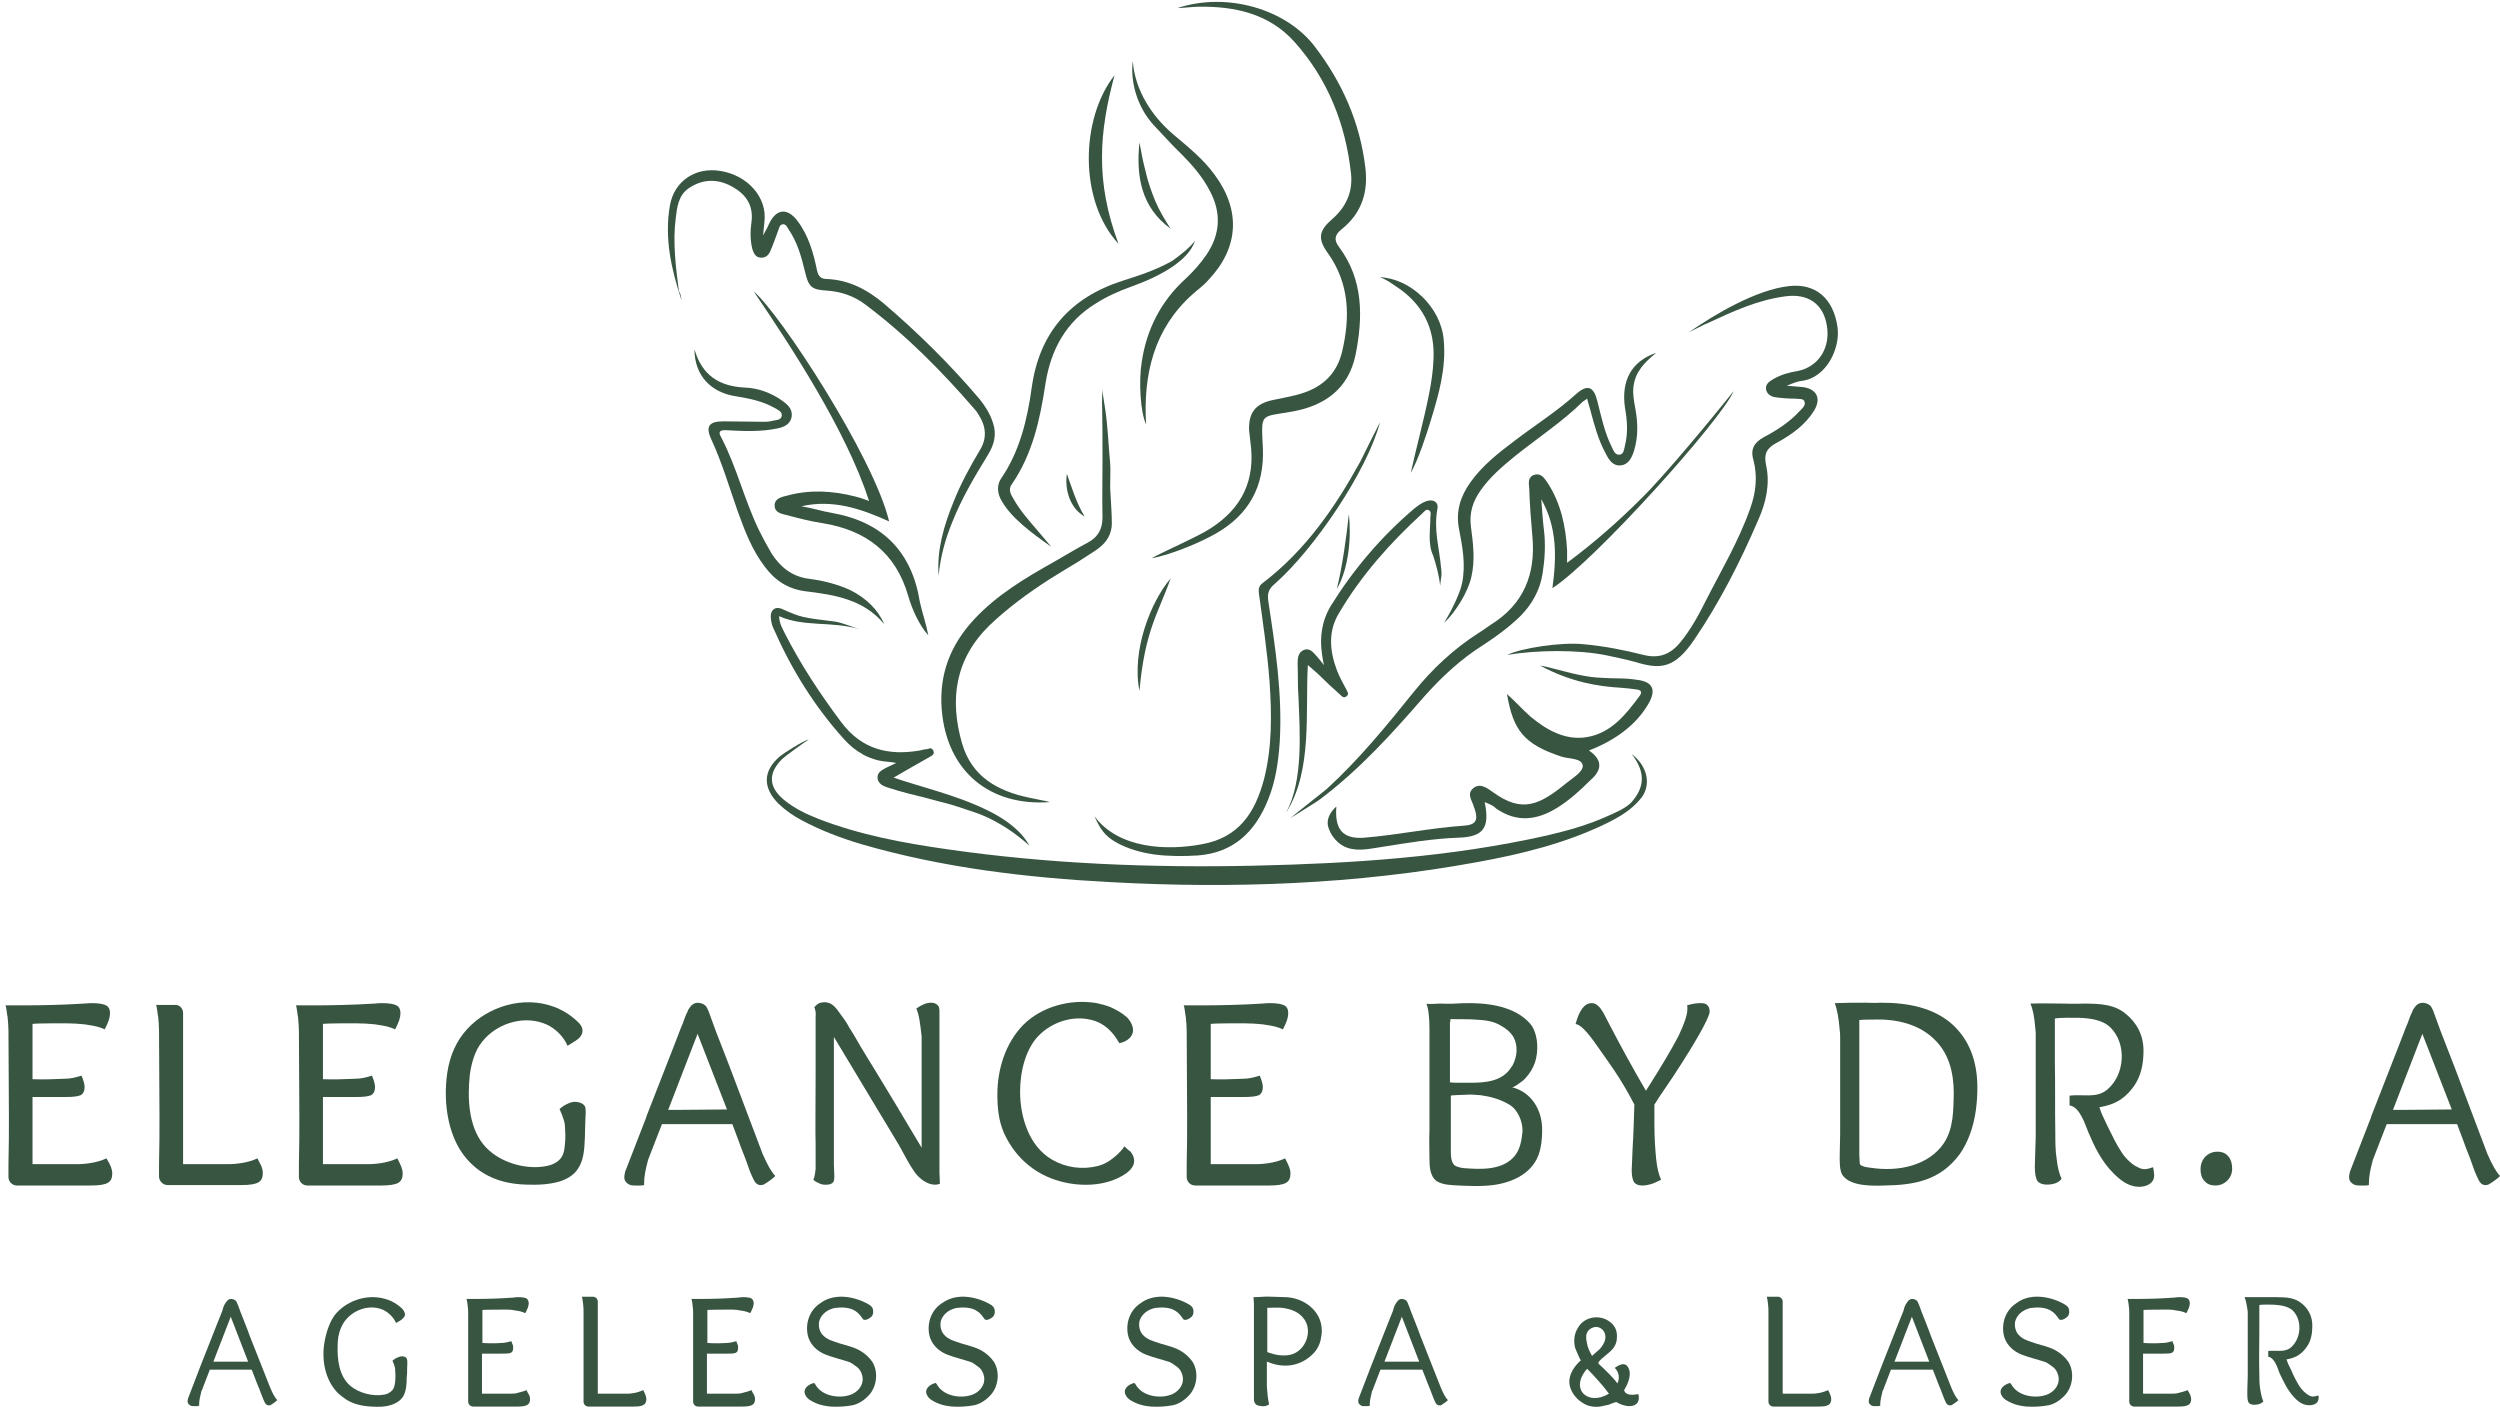 <svg width="409" height="231" viewBox="0 0 409 231" fill="none" xmlns="http://www.w3.org/2000/svg">
<path d="M266.945 123.362C269.787 125.545 270.005 128.602 268.548 130.494C267.018 132.459 264.904 133.696 262.645 134.787C256.013 137.989 248.871 139.736 241.657 141.045C221.834 144.684 201.794 145.412 181.753 144.32C167.979 143.592 154.351 141.991 141.015 138.135C137.59 137.116 134.311 135.879 131.177 134.205C129.792 133.477 128.553 132.604 127.387 131.513C124.764 128.893 124.764 126.128 127.606 123.726C128.116 123.29 131.396 121.179 132.343 120.961C131.541 121.47 128.408 123.726 127.97 124.163C125.638 126.491 125.711 128.747 128.262 130.858C129.938 132.24 131.906 133.186 133.946 133.987C140.724 136.606 147.793 137.916 154.934 138.935C171.55 141.337 188.312 141.991 205.146 141.628C221.251 141.264 237.284 140.245 253.098 136.679C256.523 135.879 259.876 134.933 263.082 133.477C264.394 132.895 265.779 132.313 266.799 131.367C268.912 129.038 269.422 126.564 266.945 123.362Z" fill="#385542"/>
<path d="M188.385 91.343C190.425 90.179 196.037 87.777 198.004 86.468C203.251 83.12 205.438 78.463 204.563 72.277C204.49 71.623 204.417 70.968 204.345 70.313C204.272 67.475 205.438 66.019 208.28 65.437C210.029 65.073 211.778 64.782 213.454 64.2C216.733 63.036 218.774 60.852 219.576 57.505C220.887 51.902 220.814 46.444 217.244 41.423C215.495 39.022 215.786 37.712 217.972 35.82C220.231 33.855 221.325 31.381 221.033 28.47C220.159 20.32 217.244 12.97 211.778 6.857C207.624 2.2 201.867 0.963 195.818 1.108C195.308 1.108 193.195 1.327 192.612 1.327C200.701 -1.366 210.466 1.472 215.13 7.658C219.576 13.479 222.491 20.029 223.365 27.378C223.875 31.381 222.782 34.874 219.503 37.493C218.337 38.439 218.191 39.24 219.065 40.404C223.074 45.789 223.001 51.902 221.762 58.087C220.596 63.618 216.733 66.383 211.414 67.329C206.166 68.275 206.312 67.402 206.604 73.223C206.895 79.627 204.272 84.212 198.952 87.268C196.693 88.578 191.883 90.688 188.385 91.343Z" fill="#385542"/>
<path d="M242.896 131.221C243.771 135.442 242.678 136.897 238.669 137.043C234.37 137.188 230.143 137.916 225.989 138.571C224.532 138.789 222.928 139.153 221.471 138.935C219.503 138.717 218.046 137.334 217.39 135.587C216.88 134.278 217.463 132.968 218.629 131.949C218.337 135.587 219.576 137.334 223.22 137.043C228.613 136.606 234.078 135.442 239.544 135.078C241.512 134.933 241.876 134.132 241.22 132.24C241.22 132.167 241.147 132.167 241.147 132.094C240.929 131.076 239.908 129.984 240.929 129.038C242.095 127.947 243.334 128.965 244.281 129.62C249.091 133.113 251.933 131.658 256.378 128.019C257.471 127.146 259.075 126.2 258.929 125.181C258.71 124.017 256.67 124.163 255.504 123.799C249.309 121.761 247.56 119.505 246.54 113.538C247.925 114.775 249.164 116.158 250.402 117.249C252.953 119.36 256.014 121.179 259.585 120.597C263.593 119.942 265.998 116.886 268.257 113.829C268.694 113.247 268.476 112.883 267.82 112.81C266.945 112.665 266.071 112.592 265.196 112.519C261.552 112.301 257.107 111.646 251.933 108.881C252.297 108.954 252.734 109.026 253.026 109.099C255.722 109.754 258.492 110.627 261.261 110.846C262.5 110.918 263.739 110.991 264.978 110.991C265.925 110.991 266.8 111.064 267.747 111.209C270.443 111.501 271.026 112.883 269.642 115.212C267.601 118.705 264.103 121.179 259.949 122.78C262.208 124.308 262.135 125.982 260.168 127.656C258.492 129.329 256.816 130.857 254.848 132.094C251.496 134.205 248.143 134.641 244.718 132.24C244.281 131.731 243.552 131.512 242.896 131.221Z" fill="#385542"/>
<path d="M111.501 49.137C109.825 44.043 108.659 38.949 109.606 33.564C110.335 29.562 113.833 27.306 117.841 27.961C122.359 28.689 125.566 32.327 125.056 36.329C124.983 37.057 124.91 37.785 124.837 38.513C125.493 37.348 125.566 37.203 125.784 36.693C126.95 34.146 128.772 33.928 130.448 36.111C132.27 38.513 133.072 41.35 133.655 44.189C133.874 45.207 134.311 45.644 135.258 45.644C138.902 45.789 141.89 47.39 144.586 49.646C150.198 54.449 155.445 59.616 160.255 65.292C161.202 66.456 162.004 67.766 162.441 69.149C163.097 71.041 162.66 72.714 161.639 74.388C159.453 77.954 157.34 81.52 155.809 85.376C154.643 88.214 153.842 91.125 153.55 94.181C153.259 89.888 154.425 85.959 156.028 82.029C157.194 79.118 158.651 76.426 160.255 73.733C161.494 71.768 161.348 69.876 160.182 67.984C159.963 67.693 159.817 67.329 159.526 67.038C154.06 60.707 148.23 54.813 141.526 49.792C139.704 48.409 137.517 47.681 135.185 47.536C132.708 47.39 132.27 46.881 131.687 44.407C131.104 42.005 130.448 39.604 128.991 37.494C128.772 37.13 128.554 36.62 128.044 36.693C127.533 36.766 127.461 37.348 127.315 37.712C126.878 38.876 126.513 39.968 126.003 41.132C125.712 41.787 125.201 42.224 124.4 42.151C123.598 42.078 123.307 41.423 123.088 40.768C122.724 39.313 122.724 37.785 122.942 36.329C123.307 33.564 121.995 31.745 119.736 30.508C117.331 29.198 114.926 29.271 112.667 30.799C110.991 31.963 110.772 33.855 110.553 35.675C110.043 39.677 110.553 43.606 111.063 47.609C111.355 48.045 111.428 48.555 111.501 49.137Z" fill="#385542"/>
<path d="M276.273 54.376C280.572 51.393 287.35 47.391 292.67 46.808C297.042 46.299 299.957 48.846 300.613 53.503C301.123 56.851 298.864 61.799 294.783 62.308C294.127 62.381 293.544 62.599 292.305 63.109C293.107 63.182 294.273 63.254 294.929 63.327C297.188 63.618 297.99 65.146 296.824 67.111C295.366 69.513 293.107 71.114 290.702 72.423C289.026 73.297 288.516 74.243 288.953 76.207C289.609 79.264 288.88 82.32 287.641 85.085C284.726 91.853 281.374 98.475 277.22 104.588C273.941 109.463 271.609 109.536 267.528 108.299C265.997 107.862 264.394 107.571 262.791 107.207C258.127 106.261 251.495 106.334 246.612 107.135C248.799 106.043 255.357 105.024 259.001 105.388C262.353 105.679 265.633 106.334 268.839 107.135C271.39 107.79 273.285 107.062 274.888 105.097C276.564 103.06 277.803 100.804 278.969 98.475C281.52 93.454 284.435 88.578 286.33 83.193C287.277 80.574 287.569 77.881 286.84 75.189C286.33 73.442 287.058 72.351 288.516 71.55C290.702 70.386 292.743 69.076 294.419 67.257C294.856 66.82 295.439 66.311 295.22 65.729C295.148 65.438 294.929 65.365 294.71 65.292C294.346 65.292 293.982 65.219 293.617 65.219C292.597 65.219 291.577 65.146 290.556 65.001C289.828 64.928 289.172 64.564 288.953 63.837C288.735 62.891 289.39 62.454 290.119 62.017C291.358 61.29 292.67 60.926 294.054 60.707C297.48 60.053 299.52 56.923 298.864 53.212C298.281 49.719 295.803 47.973 292.087 48.482C287.569 49.064 283.487 50.956 279.406 52.848C279.115 52.921 276.564 54.231 276.273 54.376Z" fill="#385542"/>
<path d="M253.973 96.219C254.702 90.979 254.702 86.176 252.151 81.665C252.297 83.338 252.37 85.012 252.588 86.686C252.88 89.087 252.734 91.489 252.37 93.817C251.933 96.582 250.621 98.911 248.653 100.876C246.831 102.622 244.864 104.078 242.75 105.46C239.034 107.789 235.9 110.7 232.985 113.974C227.738 120.014 222.418 125.909 215.932 130.784C215.495 131.148 213.381 132.385 211.122 133.841C212.288 132.822 216.151 129.838 217.098 129.038C222.345 124.235 226.863 118.704 231.309 113.174C234.369 109.39 237.795 106.188 241.876 103.568C242.604 103.132 243.26 102.622 243.916 102.186C249.309 98.838 251.277 93.89 250.694 87.704C250.475 85.085 250.256 82.538 250.184 79.918C250.111 79.045 249.892 78.026 251.058 77.662C252.151 77.371 252.661 78.244 253.171 78.972C255.358 82.32 256.159 86.103 256.378 90.033C256.378 90.615 256.378 91.125 256.378 92.071C260.896 88.723 264.832 85.23 268.548 81.519C272.338 77.808 280.208 68.275 283.634 63.981C281.593 68.712 260.896 91.78 253.973 96.219Z" fill="#385542"/>
<path d="M171.769 131.221C161.93 131.949 154.861 126.2 154.06 116.013C153.623 110.264 155.517 105.461 159.38 101.313C163.096 97.311 167.76 94.545 172.425 91.926C174.319 90.834 176.141 89.743 178.036 88.724C179.639 87.851 180.368 86.541 180.368 84.649C180.295 81.52 180.368 78.318 180.368 75.189C180.368 71.987 180.368 68.712 180.295 65.51C180.295 64.928 180.368 64.2 180.295 63.618C180.441 64.564 180.587 65.51 180.732 66.456C181.243 69.513 181.315 72.569 181.607 75.625C181.753 77.299 181.534 79.118 181.68 80.792C181.753 82.393 181.898 84.067 181.898 85.668C181.898 86.468 181.68 87.268 181.315 87.923C180.66 89.16 179.421 89.961 178.255 90.689C176.943 91.562 175.558 92.435 174.174 93.236C173.372 93.745 172.497 94.254 171.696 94.764C168.198 97.02 164.918 99.421 161.93 102.259C156.246 107.79 155.299 114.412 157.412 121.689C159.015 127.074 163.169 129.402 168.343 130.494C169.072 130.639 169.728 130.785 170.457 130.93C170.603 130.93 171.186 131.076 171.769 131.221Z" fill="#385542"/>
<path d="M151.874 103.932C150.344 102.258 149.178 99.566 148.595 97.528C146.554 90.397 141.671 86.758 134.602 85.594C132.635 85.303 130.667 84.793 128.772 84.284C127.898 84.066 126.732 83.92 126.732 82.683C126.732 81.519 127.898 81.3 128.772 81.082C132.489 80.063 136.206 80.282 139.922 81.228C140.505 81.373 141.015 81.519 142.181 81.955C138.465 70.458 129.428 56.704 123.307 47.681C127.533 51.174 142.983 74.824 145.461 85.303C140.797 83.192 136.206 81.664 131.104 82.829C131.906 82.974 132.708 83.12 133.509 83.338C134.384 83.556 135.258 83.775 136.133 83.92C144.368 85.376 149.178 90.251 150.489 98.474C150.854 100.148 151.582 102.331 151.874 103.932Z" fill="#385542"/>
<path d="M144.659 102.113C141.307 98.038 136.497 97.311 131.76 96.728C128.918 96.365 126.805 94.982 125.129 92.726C123.015 89.961 121.849 86.832 120.683 83.63C119.299 79.7 118.133 75.698 116.384 71.914C115.363 69.731 116.019 68.93 118.351 68.93C120.537 68.93 122.651 69.003 124.837 69.003C125.347 69.003 125.857 69.003 126.295 68.858C126.878 68.712 127.825 68.785 127.898 67.984C127.971 67.329 127.242 67.038 126.732 66.747C124.837 65.656 122.724 65.219 120.537 64.855C116.311 64.273 113.614 61.435 113.614 57.142C114.853 61.435 117.695 63.181 121.776 63.4C124.035 63.473 126.222 64.273 128.117 65.656C128.991 66.311 129.72 67.038 129.501 68.275C129.21 69.513 128.189 69.876 127.169 70.095C124.4 70.677 121.631 70.531 118.861 70.386C117.841 70.313 117.404 70.604 117.987 71.55C120.537 76.426 121.776 81.811 124.181 86.759C124.837 88.069 125.493 89.306 126.222 90.543C127.679 92.799 129.574 94.327 132.343 94.691C134.675 94.982 136.935 95.564 139.048 96.51C141.671 97.82 143.639 99.712 144.659 102.113Z" fill="#385542"/>
<path d="M270.953 57.724C268.985 59.325 267.527 60.853 267.236 63.254C267.09 64.418 267.309 65.583 267.527 66.747C267.965 69.148 268.038 71.477 267.309 73.806C266.944 74.897 266.434 75.989 265.195 76.134C263.884 76.28 263.228 75.261 262.718 74.242C261.479 71.987 260.823 69.512 260.167 67.038C260.021 66.529 259.803 65.874 259.657 65.219C259.365 65.437 259.147 65.583 258.928 65.728C255.503 69.076 251.495 71.695 247.778 74.679C245.738 76.353 243.77 78.026 242.239 80.21C241.001 81.956 240.345 83.848 240.636 86.104C241.001 88.869 241.365 91.634 240.709 94.4C240.199 96.801 238.086 100.221 236.264 101.895C237.284 100.221 238.814 97.238 239.179 95.491C239.835 92.435 239.252 89.379 238.669 86.395C238.158 83.557 238.96 81.156 240.563 78.9C242.531 76.134 245.155 74.097 247.851 72.059C251.203 69.512 254.774 67.257 257.908 64.418C259.73 62.818 260.75 63.254 261.333 65.656C261.989 68.203 262.499 70.749 263.665 73.078C263.956 73.66 264.175 74.461 264.977 74.388C265.633 74.315 265.706 73.515 265.851 72.86C266.361 70.822 266.216 68.785 265.851 66.747C265.195 62.308 266.872 59.106 270.953 57.724Z" fill="#385542"/>
<path d="M225.77 69.075C223.657 77.08 214.984 89.887 208.498 95.564C207.551 96.364 207.332 97.092 207.478 98.256C208.644 105.897 209.81 113.465 209.373 121.251C209.154 124.526 208.717 127.728 207.478 130.784C205.365 136.096 201.794 139.517 195.964 139.953C193.705 140.099 191.227 140.099 188.968 139.808C186.781 139.517 184.377 138.862 182.409 137.697C181.68 137.261 181.024 136.751 180.514 136.096C179.858 135.296 179.421 134.35 179.057 133.549C183.065 138.934 191.008 139.153 196.547 138.134C202.741 137.042 205.365 132.894 206.822 127.364C208.134 122.125 208.061 116.812 207.697 111.5C207.332 106.624 206.604 101.822 205.948 97.019C205.875 96.364 205.948 95.855 206.531 95.418C213.527 90.106 218.41 83.047 222.564 75.479C222.636 75.333 225.624 69.293 225.77 69.075Z" fill="#385542"/>
<path d="M185.324 9.986C185.689 14.862 188.531 19.083 191.956 21.993C194.361 24.031 196.839 25.996 198.733 28.615C203.033 34.437 202.669 40.55 197.713 45.789C197.276 46.298 196.766 46.735 196.256 47.172C189.478 52.557 187.219 59.761 187.438 68.057C187.438 68.493 187.51 68.93 187.51 69.439C186.563 67.475 186.272 62.381 186.782 59.252C187.583 53.867 189.915 49.282 193.996 45.571C195.235 44.407 196.401 43.097 197.349 41.714C199.681 38.294 199.826 34.801 197.932 31.235C196.766 28.979 195.09 27.015 193.268 25.195C191.664 23.667 190.207 21.993 188.676 20.392C186.053 17.482 184.887 13.406 185.324 9.986Z" fill="#385542"/>
<path d="M235.609 95.855C235.463 94.254 234.953 92.362 234.443 90.834C233.568 89.015 234.005 86.613 234.005 84.721C234.005 84.284 234.224 83.775 233.787 83.484C233.349 83.193 232.985 83.702 232.694 83.993C227.447 88.796 222.71 94.109 219.066 100.294C217.244 103.277 217.535 106.479 218.701 109.608C219.139 110.773 219.722 111.792 220.305 112.883C220.45 113.247 220.742 113.538 220.305 113.902C219.867 114.266 219.576 113.975 219.284 113.684C218.118 112.665 216.952 111.573 215.859 110.482C215.349 109.972 214.547 109.317 213.964 108.808C213.527 116.449 214.766 126.127 210.394 132.968C213.236 127.728 212.653 119.796 212.434 114.12C212.288 112.228 212.361 110.336 212.288 108.444C212.288 107.571 212.434 106.698 213.309 106.334C214.183 105.97 214.766 106.625 215.276 107.207C215.641 107.571 216.296 108.444 216.588 108.808C216.369 107.789 216.369 107.498 216.297 107.134C215.859 104.296 216.224 101.604 217.754 99.057C221.471 93.09 225.989 87.778 231.382 83.193C231.819 82.829 232.329 82.465 232.912 82.174C234.151 81.519 235.39 81.956 235.171 83.193C234.515 86.759 235.463 89.451 235.754 92.871C235.827 93.235 235.827 93.672 235.827 94.109C235.681 95.055 235.609 95.709 235.609 95.855Z" fill="#385542"/>
<path d="M146.189 127.219C153.186 129.62 164.846 131.876 168.417 138.353C166.157 136.315 163.461 134.496 160.619 133.331C159.744 132.968 158.797 132.677 157.922 132.385C156.465 131.876 155.007 131.439 153.477 131.076C151.874 130.639 150.271 130.202 148.667 129.839C147.501 129.547 146.335 129.184 145.169 128.82C144.44 128.601 143.639 128.165 143.566 127.292C143.493 126.346 144.295 125.982 144.951 125.618C145.388 125.4 146.189 125.036 146.627 124.817C146.481 124.817 146.262 124.745 146.189 124.745C146.044 124.745 145.825 124.672 145.679 124.672C144.878 124.599 144.076 124.526 143.347 124.308C142.619 124.09 141.817 123.799 141.161 123.435L141.088 123.362C139.995 122.78 139.048 121.979 138.173 121.033C133.29 115.648 129.501 109.536 126.586 102.914C126.367 102.477 126.222 101.968 126.149 101.458C125.857 100.003 126.659 99.057 127.971 99.639C131.104 101.022 131.177 101.022 136.497 101.677C137.736 101.822 140.214 102.841 140.432 102.914C136.278 101.604 131.469 102.623 127.46 100.803C127.533 102.113 127.971 102.695 128.335 103.496C130.958 108.662 134.165 113.538 137.663 118.195C141.015 122.634 145.388 123.653 150.489 122.78C150.854 122.707 151.218 122.562 151.655 122.562C152.02 122.489 152.384 122.198 152.675 122.78C152.967 123.362 152.53 123.58 152.165 123.799C150.343 124.817 148.449 125.909 146.189 127.219Z" fill="#385542"/>
<path d="M195.527 39.386C194.871 41.205 193.486 42.442 191.956 43.534C189.843 44.989 187.511 46.008 185.106 46.881C183.065 47.609 181.097 48.482 179.276 49.646C174.393 52.63 171.915 57.214 171.041 62.745C170.166 68.567 168.927 74.315 165.502 79.264C164.919 80.064 165.356 80.865 165.794 81.592C166.814 83.412 168.198 85.013 169.583 86.613C169.947 87.05 170.822 88.069 171.988 89.451C169.073 87.414 165.211 84.649 163.68 81.592C163.17 80.573 163.097 79.337 163.753 78.318C166.814 73.879 168.053 68.712 168.781 63.473C170.02 54.449 175.049 48.7 183.648 45.935C186.417 45.062 189.26 44.116 191.81 42.66C193.122 41.714 194.434 40.696 195.527 39.386Z" fill="#385542"/>
<path d="M225.77 45.352C230.725 45.571 235.754 50.228 236.191 55.613C236.628 60.198 235.389 64.491 234.077 68.784C233.349 71.186 232.037 75.188 230.798 77.371C231.6 73.66 233.057 68.275 233.786 64.491C234.15 62.672 234.442 60.78 234.515 58.888C234.806 53.648 232.693 49.646 228.32 46.808C227.737 46.444 227.081 45.862 225.77 45.352Z" fill="#385542"/>
<path d="M182.336 12.315C179.858 21.557 179.129 29.562 182.992 39.895C176.506 32.909 176.725 19.447 182.336 12.315Z" fill="#385542"/>
<path d="M191.518 37.42C186.708 33.927 185.834 28.833 186.417 23.303C186.708 24.904 187 26.505 187.437 28.106C187.801 29.779 188.384 31.38 189.04 32.981C189.696 34.509 190.571 35.965 191.518 37.42Z" fill="#385542"/>
<path d="M186.417 113.029C185.105 106.48 188.239 98.475 191.518 94.618C189.624 100.076 187.292 103.059 186.417 113.029Z" fill="#385542"/>
<path d="M220.669 84.139C221.106 87.777 220.669 93.017 218.701 96.364C219.576 92.871 220.304 87.704 220.669 84.139Z" fill="#385542"/>
<path d="M174.539 77.517C175.267 79.481 176.069 82.319 177.454 84.502C174.976 83.12 174.174 79.991 174.539 77.517Z" fill="#385542"/>
<path d="M299.082 227.423C298.572 227.642 297.989 227.86 297.333 227.933C296.969 228.005 296.677 228.005 296.313 228.005H291.649V225.677V212.942C291.649 212.505 291.285 212.142 290.847 212.142C290.774 212.142 290.702 212.142 290.629 212.142H289.025C289.098 212.142 289.244 213.233 289.244 213.306C289.317 213.815 289.317 214.252 289.317 214.761C289.317 217.599 289.317 220.437 289.317 223.275C289.317 224.876 289.317 226.405 289.317 228.005V228.297C289.317 228.369 289.317 228.515 289.317 228.588C289.317 228.806 289.317 228.951 289.317 229.17C289.317 229.243 289.317 229.243 289.317 229.315C289.317 229.752 289.681 230.116 290.119 230.116H294.418C294.855 230.116 295.366 230.116 295.73 230.116C296.313 230.116 296.896 230.116 297.479 230.116C298.281 230.116 298.864 230.043 299.155 229.825C299.447 229.679 299.592 229.315 299.592 228.879C299.592 228.66 299.52 228.442 299.447 228.224C299.374 228.005 299.228 227.714 299.082 227.423Z" fill="#385542"/>
<path d="M357.893 227.423C357.383 227.641 356.8 227.787 356.217 227.932C355.925 228.005 355.561 228.005 355.197 228.005H350.605V221.456C350.824 221.456 351.115 221.456 351.334 221.456H352.427C353.156 221.456 353.739 221.456 353.885 221.456C354.468 221.456 355.051 221.456 355.342 221.31C355.634 221.165 355.707 220.873 355.707 220.437C355.707 220.291 355.707 220.146 355.634 220C355.561 219.855 355.488 219.636 355.415 219.418C354.905 219.564 354.322 219.709 353.812 219.709C352.792 219.782 351.698 219.782 350.678 219.709V215.197V214.324C350.678 214.251 354.468 214.251 354.832 214.251C355.269 214.251 355.707 214.324 356.071 214.397C356.727 214.47 357.237 214.615 357.674 214.834C357.893 214.543 357.966 214.179 358.112 213.96C358.184 213.669 358.257 213.451 358.257 213.233C358.257 212.869 358.112 212.578 357.893 212.432C357.674 212.287 357.164 212.214 356.508 212.214C356.435 212.214 356.144 212.214 355.707 212.287C353.666 212.432 351.626 212.505 349.658 212.505H348.055C348.128 212.505 348.273 213.524 348.273 213.669C348.346 214.106 348.346 214.615 348.346 215.052C348.346 217.817 348.346 220.582 348.346 223.42C348.346 224.949 348.346 226.477 348.346 228.078V228.296C348.346 228.369 348.346 228.514 348.346 228.587C348.346 228.805 348.346 228.951 348.346 229.169C348.346 229.242 348.346 229.242 348.346 229.315C348.346 229.751 348.711 230.115 349.148 230.115H353.375C353.812 230.115 354.249 230.115 354.686 230.115C355.269 230.115 355.852 230.115 356.363 230.115C357.164 230.115 357.747 230.042 358.039 229.824C358.33 229.679 358.476 229.315 358.476 228.878C358.476 228.66 358.403 228.442 358.33 228.223C358.257 228.005 358.112 227.787 357.893 227.423Z" fill="#385542"/>
<path d="M105.233 227.423C104.723 227.642 104.14 227.86 103.484 227.933C103.119 228.005 102.828 228.005 102.463 228.005H97.799V225.677V212.942C97.799 212.505 97.435 212.142 96.998 212.142C96.925 212.142 96.852 212.142 96.779 212.142H95.176C95.249 212.142 95.394 213.233 95.394 213.306C95.467 213.815 95.467 214.252 95.467 214.761C95.467 217.599 95.467 220.437 95.467 223.275C95.467 224.876 95.467 226.405 95.467 228.005V228.297C95.467 228.369 95.467 228.515 95.467 228.588C95.467 228.806 95.467 228.951 95.467 229.17C95.467 229.243 95.467 229.243 95.467 229.315C95.467 229.752 95.832 230.116 96.269 230.116H100.569C101.006 230.116 101.516 230.116 101.88 230.116C102.463 230.116 103.046 230.116 103.629 230.116C104.431 230.116 105.014 230.043 105.306 229.825C105.597 229.679 105.743 229.315 105.743 228.879C105.743 228.66 105.67 228.442 105.597 228.224C105.524 228.005 105.378 227.714 105.233 227.423Z" fill="#385542"/>
<path d="M86.139 227.423C85.629 227.641 85.046 227.787 84.463 227.932C84.171 228.005 83.807 228.005 83.443 228.005H78.851V221.456C79.07 221.456 79.362 221.456 79.58 221.456H80.673C81.402 221.456 81.985 221.456 82.131 221.456C82.714 221.456 83.297 221.456 83.588 221.31C83.88 221.165 83.953 220.873 83.953 220.437C83.953 220.291 83.953 220.146 83.88 220C83.807 219.855 83.734 219.636 83.661 219.418C83.151 219.564 82.568 219.709 82.058 219.709C81.038 219.782 79.945 219.782 78.924 219.709V215.197V214.324C78.924 214.251 82.714 214.251 83.078 214.251C83.516 214.251 83.953 214.324 84.317 214.397C84.973 214.47 85.483 214.615 85.92 214.834C86.139 214.543 86.212 214.179 86.358 213.96C86.43 213.669 86.503 213.451 86.503 213.233C86.503 212.869 86.358 212.578 86.139 212.432C85.92 212.287 85.41 212.214 84.754 212.214C84.681 212.214 84.39 212.214 83.953 212.287C81.912 212.432 79.872 212.505 77.904 212.505H76.301C76.374 212.505 76.519 213.524 76.519 213.669C76.592 214.106 76.592 214.615 76.592 215.052C76.592 217.817 76.592 220.582 76.592 223.42C76.592 224.949 76.592 226.477 76.592 228.078V228.296C76.592 228.369 76.592 228.514 76.592 228.587C76.592 228.805 76.592 228.951 76.592 229.169C76.592 229.242 76.592 229.242 76.592 229.315C76.592 229.751 76.957 230.115 77.394 230.115H81.621C82.058 230.115 82.495 230.115 82.933 230.115C83.516 230.115 84.099 230.115 84.609 230.115C85.41 230.115 85.993 230.042 86.285 229.824C86.576 229.679 86.722 229.315 86.722 228.878C86.722 228.66 86.649 228.442 86.576 228.223C86.43 228.005 86.285 227.787 86.139 227.423Z" fill="#385542"/>
<path d="M122.942 227.423C122.432 227.641 121.849 227.787 121.266 227.932C120.974 228.005 120.61 228.005 120.245 228.005H115.654V221.456C115.873 221.456 116.164 221.456 116.383 221.456H117.476C118.205 221.456 118.788 221.456 118.934 221.456C119.517 221.456 120.1 221.456 120.391 221.31C120.683 221.165 120.755 220.873 120.755 220.437C120.755 220.291 120.755 220.146 120.683 220C120.61 219.855 120.537 219.636 120.464 219.418C119.954 219.564 119.371 219.709 118.861 219.709C117.84 219.782 116.747 219.782 115.727 219.709V215.197V214.324C115.727 214.251 119.517 214.251 119.881 214.251C120.318 214.251 120.755 214.324 121.12 214.397C121.776 214.47 122.286 214.615 122.723 214.834C122.942 214.543 123.015 214.179 123.16 213.96C123.233 213.669 123.306 213.451 123.306 213.233C123.306 212.869 123.16 212.578 122.942 212.432C122.723 212.287 122.213 212.214 121.557 212.214C121.484 212.214 121.193 212.214 120.755 212.287C118.715 212.432 116.674 212.505 114.707 212.505H113.104C113.176 212.505 113.322 213.524 113.322 213.669C113.395 214.106 113.395 214.615 113.395 215.052C113.395 217.817 113.395 220.582 113.395 223.42C113.395 224.949 113.395 226.477 113.395 228.078V228.296C113.395 228.369 113.395 228.514 113.395 228.587C113.395 228.805 113.395 228.951 113.395 229.169C113.395 229.242 113.395 229.242 113.395 229.315C113.395 229.751 113.759 230.115 114.197 230.115H118.423C118.861 230.115 119.298 230.115 119.735 230.115C120.318 230.115 120.901 230.115 121.411 230.115C122.213 230.115 122.796 230.042 123.088 229.824C123.379 229.679 123.525 229.315 123.525 228.878C123.525 228.66 123.452 228.442 123.379 228.223C123.233 228.005 123.088 227.787 122.942 227.423Z" fill="#385542"/>
<path d="M315.917 218.618C315.406 217.163 314.896 215.998 314.605 215.198C314.313 214.543 314.168 213.961 313.876 213.306C313.73 212.942 313.657 212.724 313.22 212.578C312.637 212.36 312.273 212.651 311.981 213.088C311.908 213.16 311.908 213.233 311.836 213.306C311.617 213.67 311.471 214.106 311.398 214.47C311.107 215.198 310.815 215.926 310.524 216.653L307.827 223.494L305.787 228.806C305.714 229.17 305.641 229.461 305.933 229.752C306.297 230.116 306.516 230.043 307.026 230.043C307.099 230.043 307.171 230.043 307.244 230.043C307.317 230.043 307.463 230.043 307.609 229.97V229.752C307.609 229.17 307.755 228.515 307.973 227.642C307.973 227.569 307.973 227.496 308.046 227.496L309.358 224.076H316.208L316.864 225.75C317.083 226.404 317.447 227.132 317.666 227.787C317.884 228.296 318.03 228.806 318.322 229.388C318.54 229.897 318.905 229.97 319.269 229.897C319.415 229.825 320.508 229.097 320.362 229.024C320.071 228.733 319.633 228.005 319.196 226.914L315.917 218.618ZM310.67 222.766H309.941L312.783 215.416L315.625 222.766H310.67Z" fill="#385542"/>
<path d="M232.401 218.618C231.891 217.163 231.381 215.998 231.089 215.198C230.798 214.543 230.652 213.961 230.36 213.306C230.215 212.942 230.142 212.724 229.705 212.578C229.122 212.36 228.757 212.651 228.466 213.088C228.393 213.16 228.393 213.233 228.32 213.306C228.101 213.67 227.956 214.106 227.883 214.47C227.591 215.198 227.3 215.926 227.008 216.653L224.312 223.494L222.271 228.806C222.198 229.17 222.125 229.461 222.417 229.752C222.781 230.116 223 230.043 223.51 230.043C223.583 230.043 223.656 230.043 223.729 230.043C223.802 230.043 223.947 230.043 224.093 229.97V229.752C224.093 229.17 224.239 228.515 224.458 227.642C224.458 227.569 224.457 227.496 224.53 227.496L225.842 224.076H232.692L233.348 225.75C233.567 226.404 233.931 227.132 234.15 227.787C234.369 228.296 234.514 228.806 234.806 229.388C235.024 229.897 235.389 229.97 235.753 229.897C235.899 229.825 236.992 229.097 236.846 229.024C236.555 228.733 236.118 228.005 235.68 226.914L232.401 218.618ZM227.227 222.766H226.498L229.34 215.416L232.182 222.766H227.227Z" fill="#385542"/>
<path d="M40.883 218.618C40.373 217.163 39.863 215.998 39.572 215.198C39.28 214.543 39.134 213.961 38.843 213.306C38.697 212.942 38.624 212.724 38.187 212.578C37.604 212.36 37.24 212.651 36.948 213.088C36.875 213.16 36.875 213.233 36.802 213.306C36.584 213.67 36.438 214.106 36.365 214.47C36.074 215.198 35.782 215.926 35.491 216.653L32.794 223.494L30.754 228.806C30.681 229.17 30.608 229.461 30.899 229.752C31.264 230.116 31.482 230.043 31.992 230.043C32.065 230.043 32.138 230.043 32.211 230.043C32.284 230.043 32.43 230.043 32.576 229.97V229.752C32.576 229.17 32.721 228.515 32.94 227.642C32.94 227.569 32.94 227.496 33.013 227.496L34.325 224.076H41.175L41.831 225.75C42.049 226.404 42.414 227.132 42.632 227.787C42.851 228.296 42.997 228.806 43.288 229.388C43.507 229.897 43.871 229.97 44.236 229.897C44.381 229.825 45.475 229.097 45.329 229.024C45.037 228.733 44.6 228.005 44.163 226.914L40.883 218.618ZM35.636 222.766H34.908L37.75 215.416L40.592 222.766H35.636Z" fill="#385542"/>
<path d="M64.203 222.62L64.568 222.329C64.932 222.111 65.369 221.893 65.807 221.893C66.171 221.893 66.535 222.038 66.608 222.475C66.681 222.911 66.608 223.421 66.608 223.857C66.608 224.367 66.608 224.949 66.535 225.458C66.535 226.477 66.463 227.641 65.88 228.587C65.442 229.17 64.786 229.606 64.058 229.825C63.037 230.188 61.871 230.188 60.778 230.116C59.321 230.043 57.863 229.752 56.624 228.951C56.187 228.66 55.823 228.369 55.385 228.005C53.126 225.822 52.543 222.329 53.126 219.346C53.418 217.818 54.001 215.998 55.021 214.834C57.062 212.578 60.487 211.559 63.475 212.651C64.349 212.942 65.078 213.451 65.734 214.033C66.025 214.325 66.317 214.761 66.244 215.198C66.171 215.489 65.88 215.707 65.661 215.925C65.588 215.998 64.786 216.435 64.786 216.435C64.422 215.562 63.62 214.761 62.746 214.325C60.705 213.379 58.228 214.106 56.77 215.707C56.333 216.144 56.041 216.653 55.823 217.163C55.385 218.109 55.24 219.127 55.24 220.146C55.167 222.402 55.458 225.095 57.28 226.695C58.738 227.933 61.07 228.515 62.892 228.151C63.329 228.078 63.766 227.86 64.13 227.496C64.495 227.132 64.568 226.623 64.641 226.113C64.713 225.458 64.713 224.803 64.641 224.148C64.713 223.639 64.203 222.62 64.203 222.62Z" fill="#385542"/>
<path fill-rule="evenodd" clip-rule="evenodd" d="M137.225 212.142C138.829 212.069 140.432 212.506 141.817 213.233C142.181 213.452 142.545 213.597 142.764 214.034C142.91 214.47 142.91 214.98 142.618 215.344C142.4 215.635 141.452 216.217 141.161 215.78C140.796 215.271 140.505 214.834 139.922 214.47C139.484 214.179 138.974 214.034 138.464 213.961C137.954 213.888 137.371 213.888 136.861 213.961C136.569 213.961 136.351 214.034 136.132 214.106C135.185 214.398 134.31 215.125 134.019 216.144C133.873 216.872 134.019 217.745 134.529 218.327C135.258 219.2 136.351 219.419 137.371 219.783C138.537 220.146 139.703 220.365 140.796 221.02C141.525 221.456 142.181 222.038 142.691 222.766C143.711 224.367 143.493 226.768 142.181 228.224C141.452 229.024 140.505 229.679 139.484 229.898C138.318 230.116 137.08 230.189 135.914 230.116C135.112 230.043 134.237 229.898 133.436 229.534C132.78 229.243 132.051 228.879 131.76 228.224C131.25 227.205 132.27 226.477 133.144 226.259C133.29 226.259 133.436 226.623 133.509 226.696C134.675 228.515 137.59 228.879 139.412 228.078C140.651 227.496 141.452 226.259 141.015 224.876C140.869 224.44 140.65 224.003 140.286 223.712C139.995 223.494 139.339 222.984 138.974 222.839C137.663 222.402 136.351 222.111 135.039 221.602C133.582 221.02 132.416 219.855 132.124 218.327C131.76 216.362 132.488 214.325 134.165 213.233C135.112 212.506 136.205 212.214 137.225 212.142Z" fill="#385542"/>
<path fill-rule="evenodd" clip-rule="evenodd" d="M157.12 212.142C158.723 212.069 160.326 212.506 161.711 213.233C162.075 213.452 162.44 213.597 162.658 214.034C162.804 214.47 162.804 214.98 162.513 215.344C162.294 215.635 161.347 216.217 161.055 215.78C160.691 215.271 160.399 214.834 159.816 214.47C159.379 214.179 158.869 214.034 158.359 213.961C157.849 213.888 157.266 213.888 156.755 213.961C156.464 213.961 156.245 214.034 156.027 214.106C155.079 214.398 154.205 215.125 153.913 216.144C153.768 216.872 153.913 217.745 154.423 218.327C155.152 219.2 156.245 219.419 157.266 219.783C158.432 220.146 159.598 220.365 160.691 221.02C161.42 221.456 162.075 222.038 162.586 222.766C163.606 224.367 163.387 226.768 162.075 228.224C161.347 229.024 160.399 229.679 159.379 229.898C158.213 230.116 156.974 230.189 155.808 230.116C155.006 230.043 154.132 229.898 153.33 229.534C152.674 229.243 151.946 228.879 151.654 228.224C151.144 227.205 152.164 226.477 153.039 226.259C153.185 226.259 153.33 226.623 153.403 226.696C154.569 228.515 157.484 228.879 159.306 228.078C160.545 227.496 161.347 226.259 160.909 224.876C160.764 224.44 160.545 224.003 160.181 223.712C159.889 223.494 159.233 222.984 158.869 222.839C157.557 222.402 156.245 222.111 154.934 221.602C153.476 221.02 152.31 219.855 152.019 218.327C151.654 216.362 152.383 214.325 154.059 213.233C155.079 212.506 156.1 212.214 157.12 212.142Z" fill="#385542"/>
<path fill-rule="evenodd" clip-rule="evenodd" d="M189.623 212.142C191.226 212.069 192.829 212.506 194.214 213.233C194.578 213.452 194.943 213.597 195.161 214.034C195.307 214.47 195.307 214.98 195.016 215.344C194.797 215.635 193.85 216.217 193.558 215.78C193.194 215.271 192.902 214.834 192.319 214.47C191.882 214.179 191.372 214.034 190.862 213.961C190.352 213.888 189.769 213.888 189.258 213.961C188.967 213.961 188.748 214.034 188.53 214.106C187.582 214.398 186.708 215.125 186.416 216.144C186.271 216.872 186.416 217.745 186.926 218.327C187.655 219.2 188.748 219.419 189.769 219.783C190.935 220.146 192.101 220.365 193.194 221.02C193.922 221.456 194.578 222.038 195.088 222.766C196.109 224.367 195.89 226.768 194.578 228.224C193.85 229.024 192.902 229.679 191.882 229.898C190.716 230.116 189.477 230.189 188.311 230.116C187.509 230.043 186.635 229.898 185.833 229.534C185.177 229.243 184.449 228.879 184.157 228.224C183.647 227.205 184.667 226.477 185.542 226.259C185.687 226.259 185.833 226.623 185.906 226.696C187.072 228.515 189.987 228.879 191.809 228.078C193.048 227.496 193.85 226.259 193.412 224.876C193.267 224.44 193.048 224.003 192.684 223.712C192.392 223.494 191.736 222.984 191.372 222.839C190.06 222.402 188.748 222.111 187.437 221.602C185.979 221.02 184.813 219.855 184.521 218.327C184.157 216.362 184.886 214.325 186.562 213.233C187.509 212.506 188.603 212.214 189.623 212.142Z" fill="#385542"/>
<path fill-rule="evenodd" clip-rule="evenodd" d="M332.897 212.142C334.5 212.069 336.104 212.506 337.488 213.233C337.853 213.452 338.217 213.597 338.436 214.034C338.582 214.47 338.582 214.98 338.29 215.344C338.071 215.635 337.124 216.217 336.833 215.78C336.468 215.271 336.177 214.834 335.594 214.47C335.156 214.179 334.646 214.034 334.136 213.961C333.626 213.888 333.043 213.888 332.533 213.961C332.241 213.961 332.023 214.034 331.804 214.106C330.857 214.398 329.982 215.125 329.691 216.144C329.545 216.872 329.691 217.745 330.201 218.327C330.93 219.2 332.023 219.419 333.043 219.783C334.209 220.146 335.375 220.365 336.468 221.02C337.197 221.456 337.853 222.038 338.363 222.766C339.383 224.367 339.165 226.768 337.853 228.224C337.124 229.024 336.177 229.679 335.156 229.898C333.99 230.116 332.751 230.189 331.585 230.116C330.784 230.043 329.909 229.898 329.108 229.534C328.452 229.243 327.723 228.879 327.432 228.224C326.921 227.205 327.942 226.477 328.816 226.259C328.962 226.259 329.108 226.623 329.181 226.696C330.347 228.515 333.262 228.879 335.083 228.078C336.322 227.496 337.124 226.259 336.687 224.876C336.541 224.44 336.322 224.003 335.958 223.712C335.667 223.494 335.011 222.984 334.646 222.839C333.334 222.402 332.023 222.111 330.711 221.602C329.253 221.02 328.087 219.855 327.796 218.327C327.432 216.362 328.16 214.325 329.836 213.233C330.784 212.506 331.804 212.214 332.897 212.142Z" fill="#385542"/>
<path fill-rule="evenodd" clip-rule="evenodd" d="M260.239 215.635C261.332 215.344 262.571 215.562 263.519 216.363C264.393 217.09 264.685 218.036 264.466 219.419C264.175 220.801 263.009 221.384 261.988 222.33C261.77 222.548 261.332 222.912 261.551 223.13C262.426 223.931 263.956 225.386 264.612 226.332C265.049 225.386 264.83 224.44 264.175 223.785C264.903 223.276 265.851 222.766 266.361 223.712C267.017 224.804 266.361 226.332 265.705 227.424C265.924 228.37 267.235 228.224 268.037 228.078C268.329 229.243 267.818 230.043 266.579 230.043C265.851 230.043 265.049 229.752 264.466 229.388C264.393 229.316 263.3 229.752 263.154 229.825C262.717 229.898 262.207 230.043 261.77 230.116C260.749 230.262 259.656 230.043 258.855 229.461C257.762 228.806 256.814 227.496 256.741 226.186C256.668 224.804 257.616 223.421 258.636 222.548C258.563 222.621 257.762 220.729 257.689 220.51C257.397 219.346 257.543 218.109 258.199 217.163C258.636 216.363 259.438 215.853 260.239 215.635ZM259.511 218.546C259.511 218.255 259.656 217.963 259.802 217.745C260.094 217.381 260.604 217.09 261.114 217.09C261.697 217.09 262.207 217.454 262.426 217.891C263.009 218.909 262.353 220.001 261.697 220.729C261.624 220.801 260.458 221.82 260.458 221.82C260.458 221.82 259.875 220.801 259.729 220.219C259.656 219.783 259.438 219.128 259.511 218.546ZM259.656 223.931C260.749 225.022 262.28 226.696 263.227 228.006C259.729 230.116 256.741 227.205 259.656 223.931Z" fill="#385542"/>
<path d="M379.246 228.296C378.59 228.514 378.226 228.587 377.643 228.223C377.06 227.859 376.55 227.35 376.185 226.768C375.675 225.967 375.238 225.094 374.874 224.221C374.291 223.057 374.291 223.057 374.072 222.402C375.894 222.111 376.768 221.237 377.424 220.291C378.08 219.345 378.299 218.181 378.299 216.871C378.299 215.343 377.643 214.106 376.55 213.233C375.457 212.359 374.291 212.214 372.396 212.214C372.25 212.214 371.667 212.214 370.501 212.214C369.335 212.214 368.315 212.214 367.222 212.214C367.44 212.796 367.586 213.524 367.732 214.615C367.732 214.761 367.732 214.834 367.732 214.979V225.167C367.659 226.768 367.659 227.859 367.659 228.078C367.659 228.805 367.732 229.242 367.878 229.46C368.023 229.679 368.315 229.824 368.825 229.824C369.335 229.824 369.991 229.679 370.282 229.242C370.064 228.805 369.918 228.15 369.772 227.277C369.627 226.477 369.627 225.604 369.627 224.73C369.554 222.402 369.627 220.073 369.627 217.817V217.744V213.524C369.772 213.378 371.886 213.451 372.032 213.451C373.052 213.524 374.291 213.669 375.092 214.397C376.696 215.998 376.477 218.981 374.801 220.437C373.781 221.31 372.396 220.873 371.084 221.019C371.084 221.528 371.084 221.31 371.084 221.965C372.104 222.111 372.615 223.784 372.906 224.585C373.562 225.967 374.218 227.423 375.311 228.587C375.967 229.315 376.768 229.897 377.789 229.897C378.517 229.897 379.319 229.606 379.319 228.733C379.392 228.878 379.319 228.296 379.246 228.296Z" fill="#385542"/>
<path fill-rule="evenodd" clip-rule="evenodd" d="M215.712 215.416C214.692 213.451 212.506 212.287 210.319 212.214C209.518 212.214 208.789 212.141 207.987 212.141C207.04 212.069 206.238 212.214 205.072 212.214C205.145 212.869 205.145 213.451 205.145 214.106V223.13C205.145 224.585 205.145 226.041 205.145 227.423V228.515C205.145 228.66 205.145 228.806 205.145 228.951C205.145 229.461 205.437 229.897 205.947 229.97C206.53 230.116 207.113 230.116 207.623 229.752C207.404 228.806 207.331 227.787 207.259 226.841V223.421C207.259 223.203 207.259 222.984 207.259 222.766C207.331 222.766 207.404 222.839 207.477 222.839C209.955 223.857 212.578 223.566 214.619 221.674C215.494 220.874 216.004 219.855 216.149 218.691C216.368 217.672 216.222 216.435 215.712 215.416ZM213.38 219.928C212.724 221.019 211.631 221.747 210.174 221.747C210.028 221.747 209.882 221.747 209.809 221.747C209.445 221.747 209.008 221.674 208.643 221.602C208.497 221.529 207.404 221.31 207.331 221.165C207.331 221.092 207.331 220.947 207.331 220.874V213.961C207.987 213.961 209.08 213.888 209.736 213.961C210.975 214.106 212.36 214.543 213.161 215.562C214.255 216.799 214.182 218.618 213.38 219.928Z" fill="#385542"/>
<path d="M401.546 174.52C400.599 172.118 399.87 170.154 399.287 168.698C398.85 167.534 398.558 166.661 398.121 165.496C397.83 164.841 397.757 164.478 397.028 164.186C396.008 163.823 395.352 164.259 394.915 164.987C394.842 165.06 394.769 165.205 394.696 165.351V165.424C394.332 166.078 394.113 166.806 393.894 167.388C393.384 168.553 392.947 169.863 392.437 171.1L387.918 182.67C387.918 182.67 387.918 182.67 387.918 182.743L384.42 191.766V191.839C384.275 192.421 384.202 193.003 384.639 193.44C385.222 194.022 385.659 193.949 386.534 193.949C386.68 193.949 386.752 193.949 386.898 193.949C387.044 193.949 387.263 193.949 387.554 193.877V193.513C387.554 192.567 387.773 191.33 388.137 190.02C388.137 189.947 388.21 189.801 388.21 189.729L390.469 183.907H401.984L403.077 186.818C403.441 187.909 404.024 189.219 404.388 190.311C404.68 191.184 404.971 191.985 405.482 193.003C405.846 193.804 406.429 194.022 407.085 193.804C407.303 193.731 409.125 192.494 408.98 192.348C408.397 191.766 407.741 190.602 406.939 188.783L401.546 174.52ZM392.728 181.578H391.489L396.299 169.135L401.109 181.506L392.728 181.578Z" fill="#385542"/>
<path d="M65.005 189.51C64.204 189.874 63.256 190.165 62.163 190.31C61.58 190.383 61.07 190.456 60.487 190.456H52.835V179.468C53.2 179.468 53.71 179.468 54.001 179.468H55.823C57.062 179.468 58.009 179.468 58.301 179.468C59.321 179.468 60.196 179.395 60.706 179.177C61.143 178.958 61.361 178.449 61.361 177.794C61.361 177.576 61.289 177.285 61.216 176.994C61.143 176.702 60.997 176.339 60.851 175.975C59.904 176.266 59.102 176.484 58.082 176.484C56.333 176.557 54.584 176.63 52.835 176.557V169.062V167.533C52.835 167.388 59.175 167.388 59.831 167.461C60.56 167.533 61.216 167.533 61.944 167.679C63.038 167.825 63.912 168.043 64.641 168.407C64.933 167.825 65.151 167.388 65.297 166.951C65.443 166.515 65.516 166.078 65.516 165.787C65.516 165.132 65.297 164.695 64.86 164.477C64.422 164.259 63.694 164.113 62.528 164.113C62.382 164.113 61.944 164.113 61.216 164.186C57.718 164.404 54.365 164.477 51.086 164.477H48.39C48.535 164.477 48.681 166.224 48.754 166.369C48.827 167.17 48.9 167.897 48.9 168.698C48.9 173.355 48.973 178.012 48.973 182.67C48.973 185.289 48.973 187.836 48.9 190.456V190.893C48.9 191.038 48.9 191.256 48.9 191.402C48.9 191.693 48.9 192.057 48.9 192.348C48.9 192.421 48.9 192.494 48.9 192.566C48.9 193.294 49.483 193.949 50.284 193.949H57.353C58.082 193.949 58.884 193.949 59.54 193.949C60.487 193.949 61.434 193.949 62.382 193.949C63.766 193.949 64.641 193.803 65.151 193.512C65.661 193.221 65.88 192.712 65.88 191.984C65.88 191.62 65.807 191.329 65.661 190.893C65.516 190.529 65.297 190.092 65.005 189.51Z" fill="#385542"/>
<path d="M210.248 189.51C209.446 189.874 208.498 190.165 207.405 190.31C206.822 190.383 206.312 190.456 205.729 190.456H198.077V179.468C198.442 179.468 198.952 179.468 199.243 179.468H201.065C202.304 179.468 203.251 179.468 203.543 179.468C204.563 179.468 205.438 179.395 205.948 179.177C206.385 178.958 206.604 178.449 206.604 177.794C206.604 177.576 206.531 177.285 206.458 176.994C206.385 176.702 206.239 176.339 206.094 175.975C205.146 176.266 204.345 176.484 203.324 176.484C201.575 176.557 199.826 176.63 198.077 176.557V169.062V167.533C198.077 167.388 204.417 167.388 205.073 167.461C205.802 167.533 206.458 167.533 207.187 167.679C208.28 167.825 209.154 168.043 209.883 168.407C210.175 167.825 210.393 167.388 210.539 166.951C210.685 166.515 210.758 166.078 210.758 165.787C210.758 165.132 210.539 164.695 210.102 164.477C209.665 164.259 208.936 164.113 207.77 164.113C207.624 164.113 207.187 164.113 206.458 164.186C202.96 164.404 199.608 164.477 196.328 164.477H193.632C193.778 164.477 193.923 166.224 193.996 166.369C194.069 167.17 194.142 167.897 194.142 168.698C194.142 173.355 194.215 178.012 194.215 182.67C194.215 185.289 194.215 187.836 194.142 190.456V190.893C194.142 191.038 194.142 191.256 194.142 191.402C194.142 191.693 194.142 192.057 194.142 192.348C194.142 192.421 194.142 192.494 194.142 192.566C194.142 193.294 194.725 193.949 195.527 193.949H202.596C203.324 193.949 204.126 193.949 204.782 193.949C205.729 193.949 206.677 193.949 207.624 193.949C209.009 193.949 209.883 193.803 210.393 193.512C210.903 193.221 211.122 192.712 211.122 191.984C211.122 191.62 211.049 191.329 210.903 190.893C210.758 190.529 210.539 190.092 210.248 189.51Z" fill="#385542"/>
<path d="M362.776 188.418C361.974 188.418 361.319 188.709 360.808 189.218C360.298 189.728 360.007 190.456 360.007 191.329C360.007 192.129 360.225 192.784 360.663 193.221C361.1 193.73 361.683 193.948 362.412 193.948C363.213 193.948 363.869 193.657 364.379 193.148C364.89 192.639 365.181 191.984 365.181 191.183C365.181 190.31 364.962 189.655 364.525 189.146C364.161 188.709 363.578 188.418 362.776 188.418Z" fill="#385542"/>
<path d="M94.302 180.268C93.501 180.195 92.845 180.559 92.189 180.923C92.116 180.996 91.533 181.432 91.533 181.432C91.533 181.432 92.335 183.106 92.407 184.052C92.48 185.143 92.553 186.235 92.407 187.326C92.335 188.2 92.189 189.073 91.533 189.728C90.95 190.31 90.221 190.601 89.492 190.747C86.359 191.402 82.496 190.383 80.091 188.273C77.031 185.653 76.52 181.141 76.739 177.357C76.812 175.683 77.103 173.937 77.759 172.336C78.124 171.39 78.707 170.589 79.363 169.862C81.84 167.242 85.994 166.078 89.419 167.606C90.877 168.261 92.262 169.643 92.845 171.099C92.845 171.099 94.156 170.298 94.229 170.226C94.666 169.934 95.104 169.571 95.249 168.988C95.468 168.188 94.958 167.533 94.375 167.024C93.282 166.005 91.97 165.204 90.585 164.695C85.63 162.876 79.873 164.622 76.448 168.334C74.698 170.226 73.605 172.627 73.168 175.538C72.439 180.559 73.314 186.744 77.031 190.31C77.614 190.892 78.342 191.474 79.071 191.911C81.184 193.221 83.589 193.73 86.067 193.803C87.889 193.876 89.784 193.803 91.533 193.294C92.699 192.93 93.865 192.275 94.521 191.256C95.541 189.801 95.614 187.836 95.687 186.089C95.687 185.216 95.76 184.343 95.76 183.47C95.76 182.742 95.905 181.942 95.76 181.141C95.541 180.559 94.885 180.341 94.302 180.268Z" fill="#385542"/>
<path d="M183.94 187.545C183.502 188.346 182.263 189.364 182.045 189.51C181.316 190.092 180.514 190.529 179.64 190.747C177.089 191.402 174.393 191.038 172.134 189.728C168.344 187.545 166.887 182.742 166.887 178.594C166.887 175.393 167.761 171.317 170.312 169.062C172.644 166.951 176.069 166.005 179.13 167.024C180.587 167.533 181.753 168.552 182.628 169.862C182.774 170.153 182.992 170.444 183.138 170.663C184.377 170.444 185.616 169.498 185.324 168.116C185.178 167.461 184.814 166.878 184.377 166.442C183.575 165.714 182.628 165.205 181.68 164.768C180.952 164.477 180.15 164.259 179.421 164.113C175.194 163.386 170.457 164.623 167.397 167.679C164.482 170.663 163.17 174.956 163.17 179.031C163.17 181.287 163.389 183.324 164.19 185.217C165.721 188.709 168.417 191.402 171.988 192.785C175.559 194.167 180.15 194.313 183.502 192.421C184.304 191.984 185.178 191.329 185.47 190.456C185.689 189.655 185.397 188.855 184.814 188.273C184.668 188.273 184.231 187.763 183.94 187.545Z" fill="#385542"/>
<path d="M278.314 164.113C278.022 164.113 277.658 164.113 277.221 164.186C276.856 164.259 276.419 164.332 275.982 164.477C276.055 164.55 276.055 164.623 276.055 164.768C276.055 164.841 276.055 164.987 276.055 165.132C276.055 166.005 275.544 167.533 274.597 169.498C273.577 171.463 271.828 174.447 269.277 178.449C267.237 174.956 265.196 171.245 263.156 167.315C262.572 166.224 262.281 165.569 262.135 165.423C261.844 164.914 261.552 164.623 261.261 164.404C260.969 164.186 260.678 164.113 260.386 164.113C259.803 164.113 259.293 164.404 258.856 164.987C258.419 165.569 258.054 166.442 257.763 167.533C258.564 167.606 259.73 168.843 261.334 171.172C262.937 173.501 264.977 176.048 267.382 180.705C267.309 182.742 267.237 185.726 267.091 187.909C267.018 190.092 266.945 191.256 266.945 191.402C266.945 192.348 267.091 193.003 267.309 193.367C267.528 193.731 268.038 193.949 268.621 193.949C269.131 193.949 269.569 193.876 270.079 193.731C270.589 193.585 271.172 193.294 271.755 193.003C271.39 192.202 271.099 191.111 270.953 189.656C270.807 188.2 270.662 186.308 270.662 183.907C270.662 183.616 270.662 183.179 270.662 182.524C270.662 181.869 270.662 181.069 270.662 180.705C271.828 178.813 273.358 176.775 275.18 173.864C278.241 169.062 279.698 166.224 279.698 165.496C279.698 164.987 279.553 164.623 279.261 164.404C279.188 164.259 278.824 164.113 278.314 164.113Z" fill="#385542"/>
<path d="M352.209 190.965C351.189 191.329 350.533 191.474 349.512 190.819C349.512 190.819 349.512 190.819 349.44 190.819C348.492 190.237 347.618 189.364 347.035 188.418C346.16 187.108 345.504 185.653 344.775 184.197C343.828 182.233 343.828 182.233 343.464 181.141C346.597 180.632 347.982 179.249 349.148 177.648C350.241 176.047 350.678 174.155 350.678 171.899C350.678 169.352 349.585 167.315 347.763 165.859C346.014 164.404 343.974 164.186 340.84 164.186C340.622 164.186 339.601 164.258 337.634 164.186C335.666 164.186 333.917 164.113 332.168 164.186C332.605 165.132 332.824 166.442 332.97 168.188C332.97 168.406 333.042 168.625 333.042 168.843V185.944C332.97 188.636 332.897 190.456 332.897 190.819C332.897 191.984 333.042 192.784 333.334 193.221C333.625 193.585 334.136 193.803 334.864 193.803C335.739 193.803 336.759 193.585 337.269 192.857C336.905 192.057 336.613 190.965 336.468 189.582C336.249 188.2 336.249 186.744 336.249 185.362C336.176 181.432 336.249 177.503 336.176 173.791C336.176 173.719 336.176 173.719 336.176 173.646V166.66C336.468 166.442 339.966 166.514 340.184 166.514C341.86 166.587 343.974 166.805 345.286 168.115C347.982 170.808 347.618 175.829 344.775 178.23C343.026 179.758 340.694 178.958 338.581 179.249C338.581 180.122 338.581 179.831 338.581 180.85C340.257 181.068 341.132 183.979 341.642 185.216C342.662 187.618 343.828 190.019 345.723 191.911C346.889 193.075 348.128 194.094 349.877 194.167C351.116 194.167 352.427 193.657 352.427 192.275C352.427 191.984 352.282 190.892 352.209 190.965Z" fill="#385542"/>
<path d="M307.755 164.04C307.682 164.04 306.88 164.113 305.204 164.04C303.528 164.04 301.852 164.04 300.176 164.113C300.54 165.132 300.832 166.587 300.977 168.552C301.05 168.988 301.05 169.498 301.05 170.007V185.434C301.05 186.599 300.977 187.763 300.977 189C300.977 190.019 300.905 191.693 301.56 192.42C302.945 194.094 306.37 194.021 308.338 193.948C313.293 193.876 317.447 193.075 320.581 188.855C321.31 187.836 321.893 186.671 322.33 185.434C323.205 183.033 323.496 180.413 323.496 177.866C323.496 173.646 322.184 170.08 319.342 167.533C316.427 164.986 312.492 164.04 307.755 164.04ZM317.957 187.108C315.48 190.674 310.597 191.765 306.006 191.038C305.423 190.965 304.694 190.892 304.33 190.528C304.184 190.383 304.257 189.51 304.184 189.073V167.751C304.184 167.46 304.184 167.169 304.184 166.878C304.767 166.805 305.86 166.805 306.443 166.805C310.233 166.66 314.095 167.533 316.719 170.298C318.832 172.481 319.634 175.465 319.634 178.885C319.561 181.65 319.634 184.634 317.957 187.108Z" fill="#385542"/>
<path d="M247.341 177.867C247.632 177.94 248.361 177.358 248.58 177.212C249.017 176.921 249.381 176.63 249.673 176.266C250.329 175.538 250.839 174.665 251.13 173.792C251.713 171.973 251.64 169.571 250.693 167.97C250.183 167.17 249.454 166.588 248.725 166.078C245.665 164.114 241.511 163.968 238.013 164.186C237.211 164.259 236.409 164.186 235.608 164.186C235.389 164.186 233.422 164.332 233.349 164.186C233.713 164.987 233.859 166.66 233.859 168.334V184.052C233.859 184.344 233.859 184.635 233.859 184.926C233.786 186.236 233.859 188.273 233.859 189.583C233.859 190.82 233.932 192.421 235.025 193.221C236.045 193.876 237.43 193.876 238.596 193.949C240.272 194.022 242.021 194.095 243.624 193.949C246.904 193.658 250.474 192.275 251.713 188.928C252.151 187.691 252.296 186.308 252.296 184.998C252.369 181.724 250.62 178.667 247.341 177.867ZM237.284 167.17C237.284 167.024 237.284 166.879 237.284 166.733C237.284 166.733 241.073 166.733 241.365 166.806C242.822 166.879 244.353 167.024 245.592 167.825C246.393 168.261 247.195 168.916 247.632 169.717C248.361 171.099 248.215 172.846 247.487 174.229C247.487 174.301 247.414 174.374 247.341 174.447C245.883 176.921 243.114 177.139 240.49 177.139C240.126 177.139 239.324 177.139 238.96 177.139C238.596 177.139 237.648 177.139 237.211 177.067C237.211 175.684 237.211 174.665 237.211 173.719V167.17H237.284ZM247.778 189.146C245.81 191.475 242.312 191.329 239.543 191.111C239.324 191.111 238.45 190.966 238.013 190.675C237.503 190.311 237.357 189.365 237.357 188.491V187.4C237.357 186.017 237.357 184.707 237.357 183.325V179.25C237.357 179.177 239.543 179.104 239.762 179.104C240.563 179.031 241.365 179.104 242.239 179.177C243.843 179.395 245.446 179.832 246.904 180.705C248.288 181.506 249.09 183.398 249.09 184.998C248.944 186.527 248.725 187.982 247.778 189.146Z" fill="#385542"/>
<path d="M17.418 189.51C16.616 189.874 15.669 190.165 14.576 190.31C13.993 190.383 13.482 190.456 12.899 190.456H5.32V179.468C5.685 179.468 6.195 179.468 6.486 179.468H8.308C9.547 179.468 10.495 179.468 10.786 179.468C11.806 179.468 12.681 179.395 13.191 179.177C13.628 178.958 13.847 178.449 13.847 177.794C13.847 177.576 13.774 177.285 13.701 176.994C13.628 176.702 13.482 176.339 13.337 175.975C12.389 176.266 11.588 176.484 10.568 176.484C8.818 176.557 7.069 176.63 5.32 176.557V169.062V167.533C5.32 167.388 11.661 167.388 12.316 167.461C13.045 167.533 13.701 167.533 14.43 167.679C15.523 167.825 16.398 168.043 17.126 168.407C17.418 167.825 17.636 167.388 17.782 166.951C17.928 166.515 18.001 166.078 18.001 165.787C18.001 165.132 17.782 164.695 17.345 164.477C16.908 164.259 16.179 164.113 15.013 164.113C14.867 164.113 14.43 164.113 13.701 164.186C10.203 164.404 6.851 164.477 3.571 164.477H0.875C1.021 164.477 1.167 166.224 1.239 166.369C1.312 167.17 1.385 167.897 1.385 168.698C1.385 173.355 1.458 178.012 1.458 182.67C1.458 185.289 1.458 187.836 1.385 190.456V190.893C1.385 191.038 1.385 191.256 1.385 191.402C1.385 191.693 1.385 192.057 1.385 192.348C1.385 192.421 1.385 192.494 1.385 192.566C1.385 193.294 1.968 193.949 2.77 193.949H9.839C10.568 193.949 11.369 193.949 12.025 193.949C12.972 193.949 13.92 193.949 14.867 193.949C16.252 193.949 17.126 193.803 17.636 193.512C18.147 193.221 18.365 192.712 18.365 191.984C18.365 191.62 18.292 191.329 18.147 190.893C18.001 190.529 17.782 190.092 17.418 189.51Z" fill="#385542"/>
<path d="M153.695 165.277C153.695 165.059 153.622 164.914 153.622 164.768C153.404 164.331 152.966 164.04 152.31 164.04C151.946 164.04 151.582 164.113 151.217 164.259C150.853 164.404 150.343 164.695 149.906 164.986C150.416 166.151 150.561 167.679 150.78 169.571V187.763L147.646 182.524C147.428 182.087 147.136 181.723 146.918 181.287C145.752 179.322 144.513 177.357 143.347 175.392C142.91 174.665 142.399 173.864 141.962 173.137C141.161 171.827 140.359 170.517 139.63 169.207C139.411 168.843 139.193 168.479 138.901 168.043C138.464 167.169 137.881 166.442 137.298 165.641C136.861 164.986 136.278 164.259 135.476 164.04C134.966 163.895 134.456 163.968 134.019 164.113C133.727 164.259 133.436 164.55 133.217 164.768C133.217 164.768 133.363 165.132 133.363 165.205C133.509 165.641 133.436 166.078 133.436 166.514C133.436 167.315 133.436 168.115 133.436 168.916C133.436 169.716 133.436 170.517 133.436 171.317C133.436 172.554 133.436 173.719 133.436 174.956C133.436 175.029 133.436 175.174 133.436 175.247C133.436 181.287 133.363 184.852 133.436 187.327C133.436 187.763 133.436 188.2 133.436 188.564V191.256C133.363 191.911 133.29 192.493 133.071 193.003C133.071 193.075 133.727 193.512 133.873 193.512C134.31 193.803 134.893 193.876 135.403 193.803C135.768 193.803 136.059 193.658 136.278 193.439C136.496 193.221 136.496 192.712 136.496 192.348C136.496 191.984 136.424 190.747 136.424 190.456C136.424 190.237 136.424 189.874 136.424 189.291V169.571C136.424 169.571 136.424 169.571 136.424 169.644L147.063 187.327C148.011 189.073 148.812 190.601 149.687 191.838C149.833 191.984 149.978 192.202 150.124 192.348C151.072 193.367 152.529 194.167 153.768 193.658L153.695 191.838C153.695 191.111 153.695 190.892 153.695 190.529C153.695 190.674 153.695 165.277 153.695 165.277Z" fill="#385542"/>
<path d="M119.371 174.52C118.424 172.118 117.695 170.154 117.112 168.698C116.675 167.534 116.384 166.661 115.946 165.496C115.655 164.841 115.582 164.478 114.853 164.186C113.833 163.823 113.177 164.259 112.74 164.987C112.667 165.06 112.594 165.205 112.521 165.351V165.424C112.157 166.078 111.938 166.806 111.72 167.388C111.209 168.553 110.772 169.863 110.262 171.1L105.744 182.67C105.744 182.67 105.744 182.67 105.744 182.743L102.246 191.766V191.839C102.1 192.421 102.027 193.003 102.464 193.44C103.047 194.022 103.485 193.949 104.359 193.949C104.505 193.949 104.578 193.949 104.723 193.949C104.869 193.949 105.088 193.949 105.379 193.877V193.513C105.379 192.567 105.598 191.33 105.962 190.02C105.962 189.947 106.035 189.801 106.035 189.729L108.294 183.907H119.809L120.902 186.818C121.266 187.909 121.849 189.219 122.214 190.311C122.505 191.184 122.797 191.985 123.307 193.003C123.671 193.804 124.254 194.022 124.91 193.804C125.129 193.731 126.951 192.494 126.805 192.348C126.222 191.766 125.566 190.602 124.764 188.783L119.371 174.52ZM110.553 181.578H109.315L114.124 169.135L118.934 181.506L110.553 181.578Z" fill="#385542"/>
<path d="M42.123 189.51C41.321 189.873 40.373 190.165 39.28 190.31C38.697 190.383 38.187 190.456 37.604 190.456H29.952V186.672V165.714C29.952 164.986 29.369 164.331 28.568 164.404C28.422 164.404 28.349 164.404 28.203 164.404H25.507C25.653 164.404 25.798 166.15 25.871 166.296C25.944 167.096 26.017 167.824 26.017 168.625C26.017 173.282 26.09 177.939 26.09 182.596C26.09 185.216 26.09 187.763 26.017 190.383V190.819C26.017 190.965 26.017 191.183 26.017 191.329C26.017 191.62 26.017 191.984 26.017 192.275C26.017 192.348 26.017 192.42 26.017 192.493C26.017 193.221 26.673 193.876 27.402 193.876H34.471C35.199 193.876 36.001 193.876 36.657 193.876C37.604 193.876 38.552 193.876 39.499 193.876C40.884 193.876 41.758 193.73 42.268 193.439C42.778 193.148 42.997 192.639 42.997 191.911C42.997 191.547 42.924 191.256 42.778 190.819C42.633 190.528 42.414 190.092 42.123 189.51Z" fill="#385542"/>
</svg>
